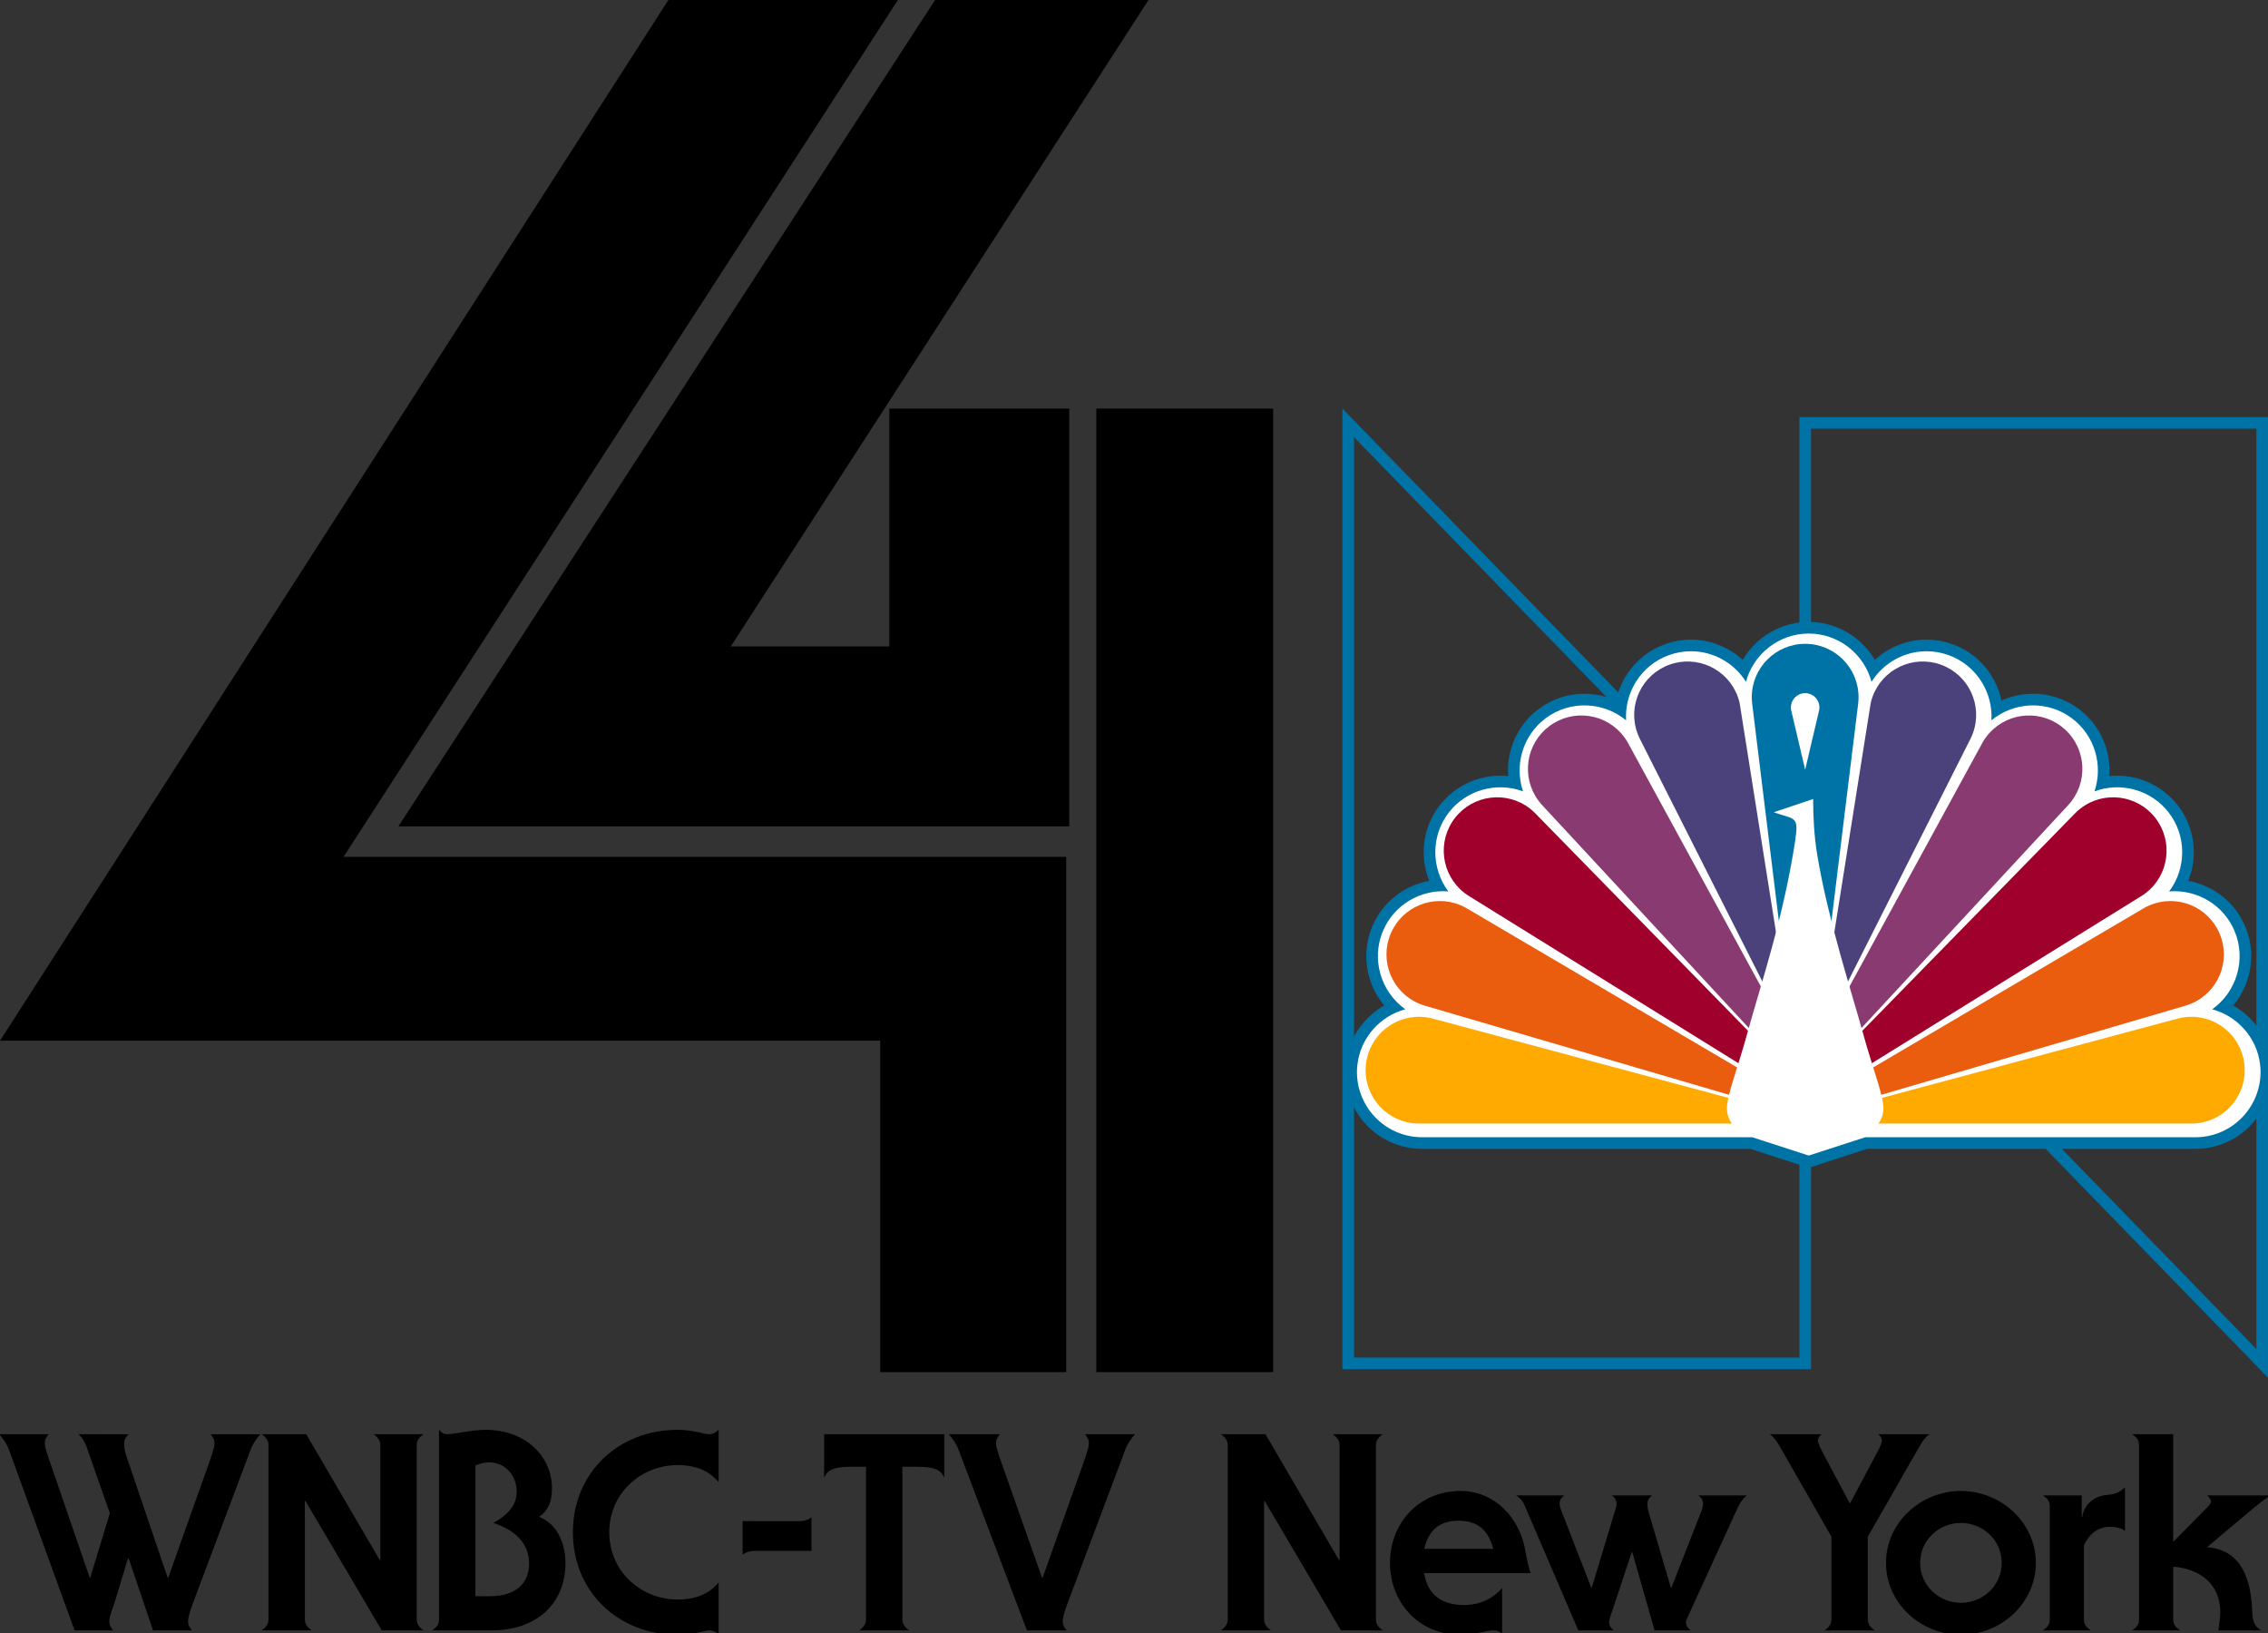<?xml version="1.0" encoding="UTF-8" standalone="no"?>
<svg
   id="svg8"
   version="1.1"
   viewBox="0 0 140.571 101.213"
   height="101.213mm"
   width="140.571mm"
   sodipodi:docname="WNBC-TV (1980-1986).svg"
   inkscape:version="1.2.2 (732a01da63, 2022-12-09)"
   xmlns:inkscape="http://www.inkscape.org/namespaces/inkscape"
   xmlns:sodipodi="http://sodipodi.sourceforge.net/DTD/sodipodi-0.dtd"
   xmlns="http://www.w3.org/2000/svg"
   xmlns:svg="http://www.w3.org/2000/svg"
   xmlns:rdf="http://www.w3.org/1999/02/22-rdf-syntax-ns#"
   xmlns:cc="http://creativecommons.org/ns#"
   xmlns:dc="http://purl.org/dc/elements/1.1/">
  <rect x="0" y="0" width="140.571" height="101.213" fill="#333333" stroke="none"/>
  <sodipodi:namedview
     inkscape:document-rotation="0"
     pagecolor="#ffffff"
     bordercolor="#666666"
     borderopacity="1"
     objecttolerance="10"
     gridtolerance="10"
     guidetolerance="10"
     inkscape:pageopacity="0"
     inkscape:pageshadow="2"
     inkscape:window-width="1920"
     inkscape:window-height="1137"
     id="namedview51"
     showgrid="false"
     inkscape:pagecheckerboard="true"
     inkscape:zoom="1.591906"
     inkscape:cx="311.57619"
     inkscape:cy="194.73512"
     inkscape:window-x="-8"
     inkscape:window-y="-8"
     inkscape:window-maximized="1"
     inkscape:current-layer="g4674"
     inkscape:showpageshadow="2"
     inkscape:deskcolor="#d1d1d1"
     inkscape:document-units="mm" />
  <defs
     id="defs2" />
  <g
     transform="translate(-23.926,-95.917)"
     id="layer1">
    <g
       transform="translate(6.804,4.536)"
       id="g4674">
      <g
         id="g4533"
         style="fill:#000000"
         transform="translate(-0.517)">
        <path
           id="path4522"
           d="m 72.76,116.705 h 11.15 v 25.891 H 42.333 L 75.595,91.381 H 88.824 L 62.933,131.446 h 9.827 z"
           style="fill:#000000;stroke:none;stroke-width:0.265px;stroke-linecap:butt;stroke-linejoin:miter;stroke-opacity:1" />
        <path
           id="path4526"
           d="M 72.193,176.426 H 83.722 V 144.487 H 38.932 L 73.29,91.381 H 59.067 L 17.64,155.882 h 54.554 z"
           style="fill:#000000;stroke:none;stroke-width:0.265px;stroke-linecap:butt;stroke-linejoin:miter;stroke-opacity:1" />
        <rect
           y="116.705"
           x="85.589"
           height="59.72"
           width="10.961"
           id="rect4528"
           style="opacity:1;fill:#000000;fill-opacity:1;stroke:none;stroke-width:4;stroke-opacity:1" />
      </g>
      <g
         id="g1404"
         transform="matrix(0.171,0,0,0.171,114.953,38.555)">
        <g
           id="g1358"
           transform="matrix(1.268,0,0,1.268,-34.08,-143.633)">
          <path
             sodipodi:nodetypes="ccccc"
             inkscape:connector-curvature="0"
             id="path1354"
             d="M -38.93,477.785 V 746.612 H 91.702 V 612.198 Z"
             style="opacity:1;fill:none;fill-opacity:1;stroke:#0073a6;stroke-width:3.319;stroke-linecap:square;stroke-linejoin:miter;stroke-miterlimit:4;stroke-dasharray:none;stroke-dashoffset:0;stroke-opacity:1" />
          <path
             style="opacity:1;fill:none;fill-opacity:1;stroke:#0073a6;stroke-width:3.319;stroke-linecap:square;stroke-linejoin:miter;stroke-miterlimit:4;stroke-dasharray:none;stroke-dashoffset:0;stroke-opacity:1"
             d="M 222.334,746.612 V 477.785 H 91.702 V 612.198 Z"
             id="path1356"
             inkscape:connector-curvature="0"
             sodipodi:nodetypes="ccccc" />
        </g>
        <g
           id="g1402"
           transform="matrix(1.683,0,0,1.683,-107.696,320.734)"
           style="stroke-width:0.753">
          <path
             sodipodi:nodetypes="cccscccccccccscccscccccccccsccc"
             inkscape:connector-curvature="0"
             id="path1407"
             transform="matrix(0.265,0,0,0.265,-444.129,-77.356)"
             d="m 2104.621,780.295 c -24.364,1.9e-4 -44.95,16.703 -51.025,39.211 -9.68,-15.404 -26.573,-24.779 -44.522,-24.828 -6.05,-0.015 -12.211,1.016 -18.193,3.188 -22.464,8.154 -36.071,30.176 -34.719,52.939 -18.351,-15.161 -45.455,-16.524 -65.332,-1.691 -18.774,14.01 -25.555,38.319 -18.408,59.434 -21.053,-7.81 -45.727,-1.55 -60.213,17.053 -14.94,19.187 -14.451,45.637 -0.496,64.25 -22.169,-1.801 -44.069,10.616 -53.137,32.166 -9.759,23.193 -1.565,49.614 18.174,63.635 -20.211,5.434 -36.209,22.656 -38.906,44.625 -3.546,28.884 17.165,55.42 46.06,58.947 2.13,0.26 4.281,0.395 6.441,0.395 h 268.318 l 45.957,14.895 45.955,-14.895 h 268.318 c 2.161,0 4.311,-0.135 6.441,-0.395 28.895,-3.527 49.609,-30.063 46.062,-58.947 -2.698,-21.969 -18.695,-39.191 -38.906,-44.625 19.739,-14.02 27.933,-40.442 18.174,-63.635 -9.068,-21.55 -30.967,-33.967 -53.137,-32.166 13.955,-18.613 14.444,-45.063 -0.496,-64.25 -14.486,-18.603 -39.159,-24.862 -60.213,-17.053 7.147,-21.114 0.364,-45.424 -18.41,-59.434 -19.877,-14.833 -46.979,-13.469 -65.33,1.691 1.352,-22.763 -12.255,-44.784 -34.719,-52.938 -5.983,-2.171 -12.144,-3.206 -18.193,-3.189 -17.949,0.049 -34.842,9.425 -44.522,24.828 -6.075,-22.508 -26.661,-39.211 -51.025,-39.211 z"
             style="color:#000000;font-style:normal;font-variant:normal;font-weight:normal;font-stretch:normal;font-size:medium;line-height:normal;font-family:sans-serif;font-variant-ligatures:normal;font-variant-position:normal;font-variant-caps:normal;font-variant-numeric:normal;font-variant-alternates:normal;font-feature-settings:normal;text-indent:0;text-align:start;text-decoration:none;text-decoration-line:none;text-decoration-style:solid;text-decoration-color:#000000;letter-spacing:normal;word-spacing:normal;text-transform:none;writing-mode:lr-tb;direction:ltr;text-orientation:mixed;dominant-baseline:auto;baseline-shift:baseline;text-anchor:start;white-space:normal;shape-padding:0;clip-rule:nonzero;display:inline;overflow:visible;visibility:visible;opacity:1;isolation:auto;mix-blend-mode:normal;color-interpolation:sRGB;color-interpolation-filters:linearRGB;solid-color:#000000;solid-opacity:1;vector-effect:none;fill:#ffffff;fill-opacity:1;fill-rule:nonzero;stroke:#0073a6;stroke-width:18.898;stroke-linecap:square;stroke-linejoin:miter;stroke-miterlimit:4;stroke-dasharray:none;stroke-dashoffset:0;stroke-opacity:1;color-rendering:auto;image-rendering:auto;shape-rendering:auto;text-rendering:auto;enable-background:accumulate" />
          <path
             style="color:#000000;font-style:normal;font-variant:normal;font-weight:normal;font-stretch:normal;font-size:medium;line-height:normal;font-family:sans-serif;font-variant-ligatures:normal;font-variant-position:normal;font-variant-caps:normal;font-variant-numeric:normal;font-variant-alternates:normal;font-feature-settings:normal;text-indent:0;text-align:start;text-decoration:none;text-decoration-line:none;text-decoration-style:solid;text-decoration-color:#000000;letter-spacing:normal;word-spacing:normal;text-transform:none;writing-mode:lr-tb;direction:ltr;text-orientation:mixed;dominant-baseline:auto;baseline-shift:baseline;text-anchor:start;white-space:normal;shape-padding:0;clip-rule:nonzero;display:inline;overflow:visible;visibility:visible;opacity:1;isolation:auto;mix-blend-mode:normal;color-interpolation:sRGB;color-interpolation-filters:linearRGB;solid-color:#000000;solid-opacity:1;vector-effect:none;fill:#ffffff;fill-opacity:1;fill-rule:nonzero;stroke:none;stroke-width:14.234;stroke-linecap:square;stroke-linejoin:miter;stroke-miterlimit:4;stroke-dasharray:none;stroke-dashoffset:0;stroke-opacity:1;color-rendering:auto;image-rendering:auto;shape-rendering:auto;text-rendering:auto;enable-background:accumulate"
             d="m 2104.621,780.295 c -24.364,1.9e-4 -44.95,16.703 -51.025,39.211 -9.68,-15.404 -26.573,-24.779 -44.522,-24.828 -6.05,-0.015 -12.211,1.016 -18.193,3.188 -22.464,8.154 -36.071,30.176 -34.719,52.939 -18.351,-15.161 -45.455,-16.524 -65.332,-1.691 -18.774,14.01 -25.555,38.319 -18.408,59.434 -21.053,-7.81 -45.727,-1.55 -60.213,17.053 -14.94,19.187 -14.451,45.637 -0.496,64.25 -22.169,-1.801 -44.069,10.616 -53.137,32.166 -9.759,23.193 -1.565,49.614 18.174,63.635 -20.211,5.434 -36.209,22.656 -38.906,44.625 -3.546,28.884 17.165,55.42 46.06,58.947 2.13,0.26 4.281,0.395 6.441,0.395 h 268.318 l 45.957,14.895 45.955,-14.895 h 268.318 c 2.161,0 4.311,-0.135 6.441,-0.395 28.895,-3.527 49.609,-30.063 46.062,-58.947 -2.698,-21.969 -18.695,-39.191 -38.906,-44.625 19.739,-14.02 27.933,-40.442 18.174,-63.635 -9.068,-21.55 -30.967,-33.967 -53.137,-32.166 13.955,-18.613 14.444,-45.063 -0.496,-64.25 -14.486,-18.603 -39.159,-24.862 -60.213,-17.053 7.147,-21.114 0.364,-45.424 -18.41,-59.434 -19.877,-14.833 -46.979,-13.469 -65.33,1.691 1.352,-22.763 -12.255,-44.784 -34.719,-52.938 -5.983,-2.171 -12.144,-3.206 -18.193,-3.189 -17.949,0.049 -34.842,9.425 -44.522,24.828 -6.075,-22.508 -26.661,-39.211 -51.025,-39.211 z"
             transform="matrix(0.265,0,0,0.265,-444.129,-77.356)"
             id="path1362"
             inkscape:connector-curvature="0"
             sodipodi:nodetypes="cccscccccccccscccscccccccccsccc" />
          <path
             inkscape:connector-curvature="0"
             style="opacity:1;fill:#0073a6;fill-opacity:1;stroke:none;stroke-width:0.151;stroke-linecap:square;stroke-linejoin:miter;stroke-miterlimit:4;stroke-dasharray:none;stroke-dashoffset:0;stroke-opacity:0.636"
             d="m 112.823,131.635 c -6.35,6e-5 -11.498,5.148 -11.498,11.498 0.005,0.469 0.029,0.936 0.086,1.401 l 11.412,92.946 11.412,-92.946 c 0.057,-0.465 0.081,-0.933 0.086,-1.401 -5e-5,-6.35 -5.148,-11.498 -11.498,-11.498 z"
             id="path1364" />
          <g
             style="fill:#ffaa01;fill-opacity:1;stroke-width:0.753"
             id="g1370"
             transform="translate(-170.921,-42.333)">
            <path
               sodipodi:nodetypes="csscsscc"
               inkscape:connector-curvature="0"
               style="opacity:1;fill:#ffaa01;fill-opacity:1;stroke:none;stroke-width:0.151;stroke-linecap:square;stroke-linejoin:miter;stroke-miterlimit:4;stroke-dasharray:none;stroke-dashoffset:0;stroke-opacity:0.636"
               d="m 189.164,264.389 c 0.774,-6.303 6.511,-10.789 12.814,-10.011 0.465,0.058 0.928,0.135 1.381,0.256 l 84.502,22.654 -87.283,-1.5e-4 c -0.469,0 -0.936,-0.029 -1.401,-0.086 -6.303,-0.769 -10.785,-6.511 -10.011,-12.814 z"
               id="path1366" />
            <path
               id="path1368"
               d="m 378.323,264.389 c -0.774,-6.303 -6.511,-10.789 -12.814,-10.011 -0.465,0.058 -0.928,0.135 -1.381,0.256 l -84.502,22.654 87.283,-1.5e-4 c 0.469,0 0.936,-0.029 1.401,-0.086 6.303,-0.769 10.785,-6.511 10.011,-12.814 z"
               style="opacity:1;fill:#ffaa01;fill-opacity:1;stroke:none;stroke-width:0.151;stroke-linecap:square;stroke-linejoin:miter;stroke-miterlimit:4;stroke-dasharray:none;stroke-dashoffset:0;stroke-opacity:0.636"
               inkscape:connector-curvature="0"
               sodipodi:nodetypes="csscsscc" />
          </g>
          <g
             style="fill:#ea5d0e;fill-opacity:1;stroke-width:0.753"
             id="g1376"
             transform="translate(-170.921,-42.333)">
            <path
               id="path1372"
               d="m 194.473,236.405 c 2.463,-5.853 9.206,-8.605 15.057,-6.139 0.432,0.182 0.856,0.382 1.259,0.623 l 79.981,47.061 -88.833,-26.023 c -0.45,-0.132 -0.893,-0.283 -1.325,-0.465 -5.855,-2.459 -8.601,-9.204 -6.139,-15.057 z"
               style="opacity:1;fill:#ea5d0e;fill-opacity:1;stroke:none;stroke-width:0.151;stroke-linecap:square;stroke-linejoin:miter;stroke-miterlimit:4;stroke-dasharray:none;stroke-dashoffset:0;stroke-opacity:0.636"
               inkscape:connector-curvature="0"
               sodipodi:nodetypes="csscssc" />
            <path
               sodipodi:nodetypes="csscssc"
               inkscape:connector-curvature="0"
               style="opacity:1;fill:#ea5d0e;fill-opacity:1;stroke:none;stroke-width:0.151;stroke-linecap:square;stroke-linejoin:miter;stroke-miterlimit:4;stroke-dasharray:none;stroke-dashoffset:0;stroke-opacity:0.636"
               d="m 373.014,236.405 c -2.463,-5.853 -9.206,-8.605 -15.057,-6.139 -0.432,0.182 -0.856,0.382 -1.259,0.623 l -79.981,47.061 88.833,-26.023 c 0.45,-0.132 0.893,-0.283 1.325,-0.465 5.855,-2.459 8.601,-9.204 6.139,-15.057 z"
               id="path1374" />
          </g>
          <g
             style="fill:#9f002c;fill-opacity:1;stroke-width:0.753"
             id="g1382"
             transform="translate(-170.921,-42.333)">
            <path
               sodipodi:nodetypes="csscssc"
               inkscape:connector-curvature="0"
               style="opacity:1;fill:#9f002c;fill-opacity:1;stroke:none;stroke-width:0.151;stroke-linecap:square;stroke-linejoin:miter;stroke-miterlimit:4;stroke-dasharray:none;stroke-dashoffset:0;stroke-opacity:0.636"
               d="m 208.334,211.457 c 3.901,-5.01 11.129,-5.913 16.136,-2.008 0.37,0.288 0.727,0.592 1.053,0.929 l 66.469,67.943 -80.492,-49.934 c -0.398,-0.247 -0.788,-0.506 -1.158,-0.793 -5.013,-3.898 -5.909,-11.126 -2.008,-16.136 z"
               id="path1378" />
            <path
               id="path1380"
               d="m 359.153,211.457 c -3.901,-5.01 -11.129,-5.913 -16.136,-2.008 -0.37,0.288 -0.727,0.592 -1.053,0.929 l -66.469,67.943 80.492,-49.934 c 0.398,-0.247 0.788,-0.506 1.158,-0.793 5.013,-3.898 5.909,-11.126 2.008,-16.136 z"
               style="opacity:1;fill:#9f002c;fill-opacity:1;stroke:none;stroke-width:0.151;stroke-linecap:square;stroke-linejoin:miter;stroke-miterlimit:4;stroke-dasharray:none;stroke-dashoffset:0;stroke-opacity:0.636"
               inkscape:connector-curvature="0"
               sodipodi:nodetypes="csscssc" />
          </g>
          <g
             style="fill:#893a70;fill-opacity:1;stroke-width:0.753"
             id="g1388"
             transform="translate(-170.921,-42.333)">
            <path
               id="path1384"
               d="m 228.662,191.683 c 5.089,-3.798 12.297,-2.753 16.092,2.339 0.28,0.376 0.544,0.763 0.769,1.175 l 44.224,81.066 -62.517,-67.416 c -0.319,-0.344 -0.626,-0.696 -0.907,-1.072 -3.801,-5.087 -2.751,-12.294 2.339,-16.092 z"
               style="opacity:1;fill:#893a70;fill-opacity:1;stroke:none;stroke-width:0.151;stroke-linecap:square;stroke-linejoin:miter;stroke-miterlimit:4;stroke-dasharray:none;stroke-dashoffset:0;stroke-opacity:0.636"
               inkscape:connector-curvature="0"
               sodipodi:nodetypes="csscssc" />
            <path
               sodipodi:nodetypes="csscssc"
               inkscape:connector-curvature="0"
               style="opacity:1;fill:#893a70;fill-opacity:1;stroke:none;stroke-width:0.151;stroke-linecap:square;stroke-linejoin:miter;stroke-miterlimit:4;stroke-dasharray:none;stroke-dashoffset:0;stroke-opacity:0.636"
               d="m 338.824,191.683 c -5.089,-3.798 -12.297,-2.753 -16.092,2.339 -0.28,0.376 -0.544,0.763 -0.769,1.175 l -44.224,81.066 62.517,-67.416 c 0.319,-0.344 0.626,-0.696 0.907,-1.072 3.801,-5.087 2.751,-12.294 -2.339,-16.092 z"
               id="path1386" />
          </g>
          <g
             style="fill:#4b427c;fill-opacity:1;stroke-width:0.753"
             id="g1394"
             transform="translate(-170.921,-42.333)">
            <path
               sodipodi:nodetypes="csscssc"
               inkscape:connector-curvature="0"
               style="opacity:1;fill:#4b427c;fill-opacity:1;stroke:none;stroke-width:0.151;stroke-linecap:square;stroke-linejoin:miter;stroke-miterlimit:4;stroke-dasharray:none;stroke-dashoffset:0;stroke-opacity:0.636"
               d="m 254.497,178.468 c 5.969,-2.167 12.569,0.915 14.731,6.885 0.16,0.441 0.301,0.888 0.398,1.347 l 11.638,73.357 -33.093,-65.57 c -0.211,-0.418 -0.398,-0.848 -0.559,-1.288 -2.171,-5.968 0.916,-12.564 6.885,-14.731 z"
               id="path1390" />
            <path
               id="path1392"
               d="m 312.99,178.468 c -5.969,-2.167 -12.569,0.915 -14.731,6.885 -0.16,0.441 -0.301,0.888 -0.398,1.347 l -11.638,73.357 33.093,-65.57 c 0.211,-0.418 0.398,-0.848 0.559,-1.288 2.171,-5.968 -0.916,-12.564 -6.885,-14.731 z"
               style="opacity:1;fill:#4b427c;fill-opacity:1;stroke:none;stroke-width:0.151;stroke-linecap:square;stroke-linejoin:miter;stroke-miterlimit:4;stroke-dasharray:none;stroke-dashoffset:0;stroke-opacity:0.636"
               inkscape:connector-curvature="0"
               sodipodi:nodetypes="csscssc" />
          </g>
          <path
             style="opacity:1;fill:#ffffff;fill-opacity:1;stroke:none;stroke-width:3.692;stroke-linecap:square;stroke-linejoin:miter;stroke-miterlimit:4;stroke-dasharray:none;stroke-dashoffset:0;stroke-opacity:1"
             d="m 110.665,174.118 c -2.578,16.748 -7.393,30.793 -10.295,41.361 -2.179,7.937 -4.396,13.29 -4.396,16.237 0,2.634 1.9,4.815 4.454,5.664 l 12.394,4.017 12.394,-4.017 c 2.554,-0.849 4.454,-3.029 4.454,-5.664 0,-2.947 -2.216,-8.299 -4.396,-16.237 -2.327,-8.473 -7.511,-24.325 -9.833,-38.283 -0.719,-4.322 -0.898,-8.461 -0.898,-12.145 l -8.492,2.862 c 4.545,1.614 5.465,0.665 4.613,6.204 z"
             id="path1398"
             inkscape:connector-curvature="0"
             sodipodi:nodetypes="ssscccsssccs" />
          <path
             style="opacity:1;fill:#ffffff;fill-opacity:1;stroke:none;stroke-width:3.692;stroke-linecap:square;stroke-linejoin:miter;stroke-miterlimit:4;stroke-dasharray:none;stroke-dashoffset:0;stroke-opacity:1"
             d="m 112.823,142.258 c 1.696,0 3.071,1.375 3.071,3.071 0,0.24 -0.029,0.48 -0.084,0.714 l -2.987,12.694 -2.987,-12.694 c -0.055,-0.234 -0.084,-0.473 -0.084,-0.714 0,-1.696 1.375,-3.071 3.071,-3.071 z"
             id="path1400"
             inkscape:connector-curvature="0"
             sodipodi:nodetypes="ssscsss" />
        </g>
      </g>
      <g
         aria-label="WNBC-TV New York"
         id="text214"
         style="font-size:70.556px;font-family:'ITC Serif Gothic Extra';-inkscape-font-specification:'ITC Serif Gothic Extra';stroke-width:0"
         transform="matrix(0.242,0,0,0.242,56.31,119.301)">
        <path
           d="m -141.851,251.947 c 1.199,0.917 1.834,2.469 2.328,3.881 l 5.715,16.369 -5.009,16.51 h -0.141 l -9.878,-28.787 c -0.635,-1.834 -1.623,-4.374 -1.623,-5.644 0,-0.988 0.494,-1.764 0.988,-2.328 h -12.7 c 1.058,1.058 2.046,2.611 2.611,4.163 l 16.722,46.073 h 9.878 c -0.494,-0.564 -0.988,-1.341 -0.988,-2.328 0,-1.27 0.988,-3.528 1.623,-5.644 l 3.175,-10.513 h 0.141 l 6.279,18.486 h 9.948 c -0.494,-0.564 -0.988,-1.341 -0.988,-2.328 0,-1.27 0.917,-3.81 1.623,-5.644 l 14.323,-38.1 c 0.564,-1.552 1.552,-3.104 2.611,-4.163 h -12.771 c 0.494,0.564 0.988,1.341 0.988,2.328 0,1.27 -0.988,3.81 -1.623,5.644 l -10.231,28.787 h -0.141 l -10.513,-30.974 c -0.282,-0.847 -0.635,-1.976 -0.635,-3.104 0,-1.199 0.282,-1.764 1.129,-2.681 z"
           id="path422" />
        <path
           d="m -64.169,302.182 h 10.724 c -0.988,-0.635 -1.764,-1.552 -1.764,-2.822 v -44.591 c 0,-1.27 0.776,-2.187 1.764,-2.822 h -12.841 c 0.988,0.635 1.764,1.552 1.764,2.822 v 29.422 H -64.663 L -83.501,251.947 h -11.43 c 0.988,0.635 1.764,1.552 1.764,2.822 v 44.591 c 0,1.27 -0.776,2.187 -1.764,2.822 h 12.841 c -0.988,-0.635 -1.764,-1.552 -1.764,-2.822 v -30.339 h 0.141 z"
           id="path424" />
        <path
           d="m -36.088,302.182 c 11.783,0 18.979,-6.985 18.979,-17.286 0,-4.657 -1.976,-10.019 -6.773,-11.783 2.258,-1.482 3.316,-3.81 3.316,-7.267 0,-8.467 -6.985,-15.028 -17.004,-15.028 -1.693,0 -3.739,0.282 -5.574,0.564 -1.764,0.282 -3.387,0.564 -4.163,0.564 -0.988,0 -1.552,-0.423 -2.187,-1.129 v 48.542 c 0,1.27 -0.776,2.187 -1.764,2.822 z m -4.092,-42.192 c 0.706,-0.423 2.328,-0.847 3.457,-0.847 4.163,0 7.126,3.316 7.126,7.549 0,3.881 -2.893,6.279 -5.997,7.973 5.221,1.693 9.172,4.939 9.172,10.372 0,5.221 -3.528,8.396 -10.089,8.396 h -3.669 z"
           id="path426" />
        <path
           d="m 22.12,250.818 c -0.635,0.494 -1.27,1.129 -2.399,1.129 -0.776,0 -1.764,-0.282 -3.104,-0.564 -1.341,-0.282 -2.963,-0.564 -5.009,-0.564 -15.099,0 -26.811,10.936 -26.811,26.247 0,15.311 11.712,26.247 26.811,26.247 4.022,0 7.126,-1.129 8.114,-1.129 0.423,0 0.847,0.141 1.27,0.282 0.423,0.141 0.776,0.423 1.129,0.847 v -13.406 c -2.117,2.54 -5.292,4.374 -10.513,4.374 -9.313,0 -17.498,-7.126 -17.498,-17.216 0,-10.089 8.184,-17.216 17.498,-17.216 5.221,0 8.396,1.834 10.513,4.374 z"
           id="path428" />
        <path
           d="m 45.897,281.827 v -8.608 c -0.988,0.776 -2.046,0.988 -3.246,0.988 H 28.259 v 8.608 c 0.988,-0.776 2.046,-0.988 3.246,-0.988 z"
           id="path430" />
        <path
           d="m 49.143,251.947 v 11.218 c 0.564,-1.552 1.623,-2.893 6.914,-2.893 h 3.81 v 39.088 c 0,1.27 -0.776,2.187 -1.764,2.822 h 12.841 c -0.988,-0.635 -1.764,-1.552 -1.764,-2.822 v -39.088 h 3.81 c 5.292,0 6.35,1.341 6.914,2.893 V 251.947 Z"
           id="path432" />
        <path
           d="m 115.959,251.947 c 0.494,0.564 0.988,1.341 0.988,2.328 0,1.27 -0.988,3.81 -1.623,5.644 l -10.231,28.787 h -0.141 L 94.793,259.919 c -0.635,-1.834 -1.623,-4.374 -1.623,-5.644 0,-0.988 0.494,-1.764 0.988,-2.328 H 81.034 c 1.058,1.058 2.046,2.611 2.611,4.163 l 17.427,46.073 H 111.232 c -0.494,-0.564 -0.988,-1.341 -0.988,-2.328 0,-1.27 0.917,-3.81 1.623,-5.644 l 14.323,-38.1 c 0.564,-1.552 1.552,-3.104 2.611,-4.163 z"
           id="path434" />
        <path
           d="m 181.505,302.182 h 10.724 c -0.988,-0.635 -1.764,-1.552 -1.764,-2.822 v -44.591 c 0,-1.27 0.776,-2.187 1.764,-2.822 h -12.841 c 0.988,0.635 1.764,1.552 1.764,2.822 v 29.422 h -0.141 L 162.173,251.947 h -11.43 c 0.988,0.635 1.764,1.552 1.764,2.822 v 44.591 c 0,1.27 -0.776,2.187 -1.764,2.822 h 12.841 c -0.988,-0.635 -1.764,-1.552 -1.764,-2.822 v -30.339 h 0.141 z"
           id="path436" />
        <path
           d="m 230.118,287.507 c -0.494,-0.917 -1.058,-3.951 -1.482,-6.209 -1.411,-7.62 -7.479,-14.817 -16.51,-14.817 -10.866,0 -18.062,8.467 -18.062,18.415 0,9.948 7.197,18.415 18.062,18.415 3.669,0 6.844,-1.129 8.396,-1.129 0.988,0 1.623,0.353 2.258,0.776 v -11.642 c -2.328,2.752 -5.715,4.374 -9.737,4.374 -5.856,0 -9.384,-2.752 -10.231,-8.184 z m -27.305,-6.209 c 1.199,-4.727 3.81,-7.197 8.819,-7.197 5.009,0 7.62,2.469 8.89,7.197 z"
           id="path438" />
        <path
           d="m 251.391,302.182 c -0.776,-0.635 -1.199,-1.199 -1.199,-2.187 0,-0.706 0.494,-1.905 0.988,-3.387 l 4.798,-14.464 h 0.141 l 5.715,20.038 h 9.243 c -0.776,-0.635 -1.199,-1.199 -1.199,-2.187 0,-0.212 0.141,-0.635 0.423,-1.199 l 12.841,-28.081 c 0.635,-1.341 1.411,-2.399 2.328,-3.104 h -12.418 c 0.776,0.635 1.199,1.199 1.199,2.187 0,0.988 -0.423,1.834 -1.199,3.81 l -6.914,17.639 h -0.141 l -5.433,-18.486 c -0.353,-1.199 -0.564,-1.834 -0.564,-2.963 0,-0.988 0.423,-1.552 1.199,-2.187 h -10.301 c 0.776,0.635 1.199,1.199 1.199,2.187 0,0.635 -0.282,1.411 -0.635,2.54 l -5.715,18.909 h -0.141 l -6.844,-17.639 c -0.564,-1.411 -1.27,-2.963 -1.27,-3.81 0,-0.988 0.423,-1.552 1.199,-2.187 h -12.347 c 1.199,0.776 1.834,1.623 2.258,2.681 l 13.688,31.891 z"
           id="path440" />
        <path
           d="m 318.207,302.182 c -0.988,-0.635 -1.764,-1.552 -1.764,-2.822 V 278.193 L 329.284,255.757 c 0.847,-1.411 1.623,-2.963 2.963,-3.81 h -13.123 c 0.494,0.494 0.917,0.917 0.917,1.552 0,0.635 -0.423,1.623 -1.058,2.822 l -7.056,13.264 h -0.141 l -7.056,-13.264 c -0.635,-1.199 -1.058,-2.187 -1.058,-2.822 0,-0.635 0.423,-1.058 0.917,-1.552 h -13.264 c 1.341,0.847 2.117,2.399 2.963,3.81 l 12.841,22.437 v 21.167 c 0,1.27 -0.776,2.187 -1.764,2.822 z"
           id="path442" />
        <path
           d="m 321.1,284.896 c 0,10.372 8.961,18.415 19.191,18.415 10.231,0 19.191,-8.043 19.191,-18.415 0,-10.372 -8.961,-18.415 -19.191,-18.415 -10.231,0 -19.191,8.043 -19.191,18.415 z m 8.749,0 c 0,-5.856 4.868,-10.231 10.442,-10.231 5.574,0 10.442,4.374 10.442,10.231 0,5.856 -4.868,10.231 -10.442,10.231 -5.574,0 -10.442,-4.374 -10.442,-10.231 z"
           id="path444" />
        <path
           d="m 373.558,302.182 c -0.847,-0.635 -1.764,-1.199 -1.764,-2.822 v -18.979 c 1.834,-3.81 4.516,-4.727 6.632,-4.727 1.764,0 3.034,0.423 3.881,1.058 v -11.218 c -1.199,1.411 -3.104,1.905 -4.374,1.976 -3.457,0.212 -6.068,2.399 -6.562,5.644 h -0.141 v -5.503 h -9.948 c 0.847,0.635 1.764,1.199 1.764,2.822 v 28.928 c 0,1.623 -0.917,2.187 -1.764,2.822 z"
           id="path446" />
        <path
           d="m 385.905,299.36 c 0,1.623 -0.917,2.187 -1.764,2.822 h 12.277 c -0.847,-0.635 -1.764,-1.199 -1.764,-2.822 v -13.476 c 6.491,0.423 12.065,4.233 12.065,11.571 0,1.552 -0.282,3.175 -0.494,4.727 h 10.936 c -1.834,-1.058 -2.187,-2.681 -2.258,-4.727 -0.423,-13.123 -6.209,-16.157 -11.571,-16.581 l 10.654,-8.961 c 1.905,-1.623 3.81,-3.175 5.574,-4.304 h -16.228 c 0.494,0.423 0.988,0.917 0.988,1.623 0,0.564 -0.776,1.199 -1.058,1.552 l -8.467,8.608 h -0.141 V 251.947 h -10.513 c 0.847,0.635 1.764,1.199 1.764,2.822 z"
           id="path448" />
      </g>
    </g>
  </g>
</svg>
